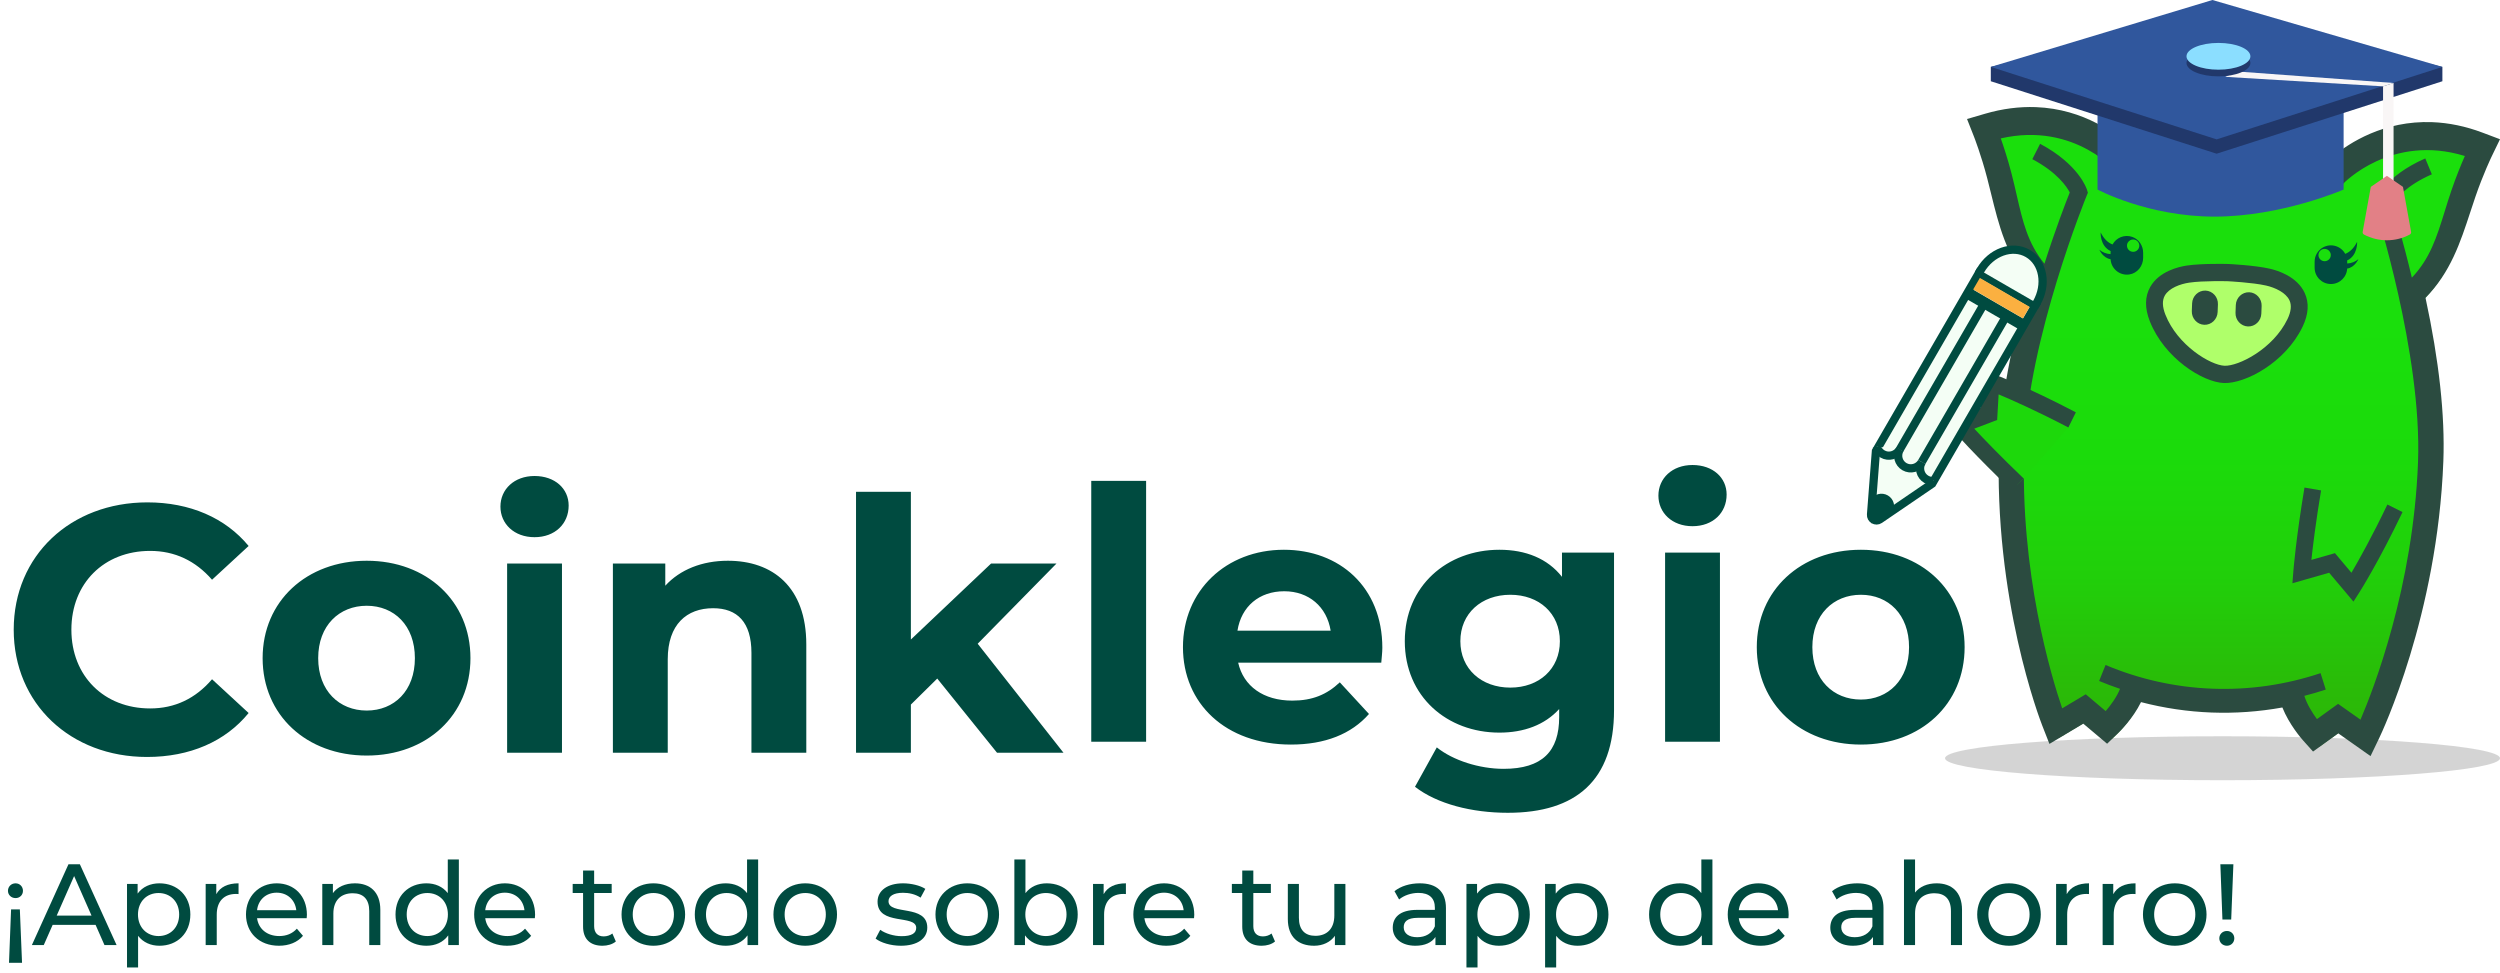 <svg xmlns="http://www.w3.org/2000/svg" width="455" height="177" viewBox="0 0 455 177" fill="none"><path d="M26.752 137.768C34.56 137.768 41.024 134.952 45.248 129.768L38.592 123.624C35.584 127.144 31.808 128.936 27.328 128.936C18.944 128.936 12.992 123.048 12.992 114.6C12.992 106.152 18.944 100.264 27.328 100.264C31.808 100.264 35.584 102.056 38.592 105.512L45.248 99.368C41.024 94.248 34.56 91.432 26.816 91.432C12.864 91.432 2.496 101.096 2.496 114.6C2.496 128.104 12.864 137.768 26.752 137.768ZM66.742 137.512C77.686 137.512 85.622 130.152 85.622 119.784C85.622 109.416 77.686 102.056 66.742 102.056C55.798 102.056 47.798 109.416 47.798 119.784C47.798 130.152 55.798 137.512 66.742 137.512ZM66.742 129.32C61.75 129.32 57.91 125.736 57.91 119.784C57.91 113.832 61.75 110.248 66.742 110.248C71.734 110.248 75.51 113.832 75.51 119.784C75.51 125.736 71.734 129.32 66.742 129.32ZM97.287 97.768C101 97.768 103.496 95.336 103.496 92.008C103.496 88.936 101 86.632 97.287 86.632C93.576 86.632 91.079 89.064 91.079 92.2C91.079 95.336 93.576 97.768 97.287 97.768ZM92.296 137H102.28V102.568H92.296V137ZM132.474 102.056C127.802 102.056 123.77 103.656 121.082 106.6V102.568H111.546V137H121.53V119.976C121.53 113.64 124.986 110.696 129.786 110.696C134.202 110.696 136.762 113.256 136.762 118.824V137H146.746V117.288C146.746 106.792 140.602 102.056 132.474 102.056ZM181.46 137H193.556L177.94 117.16L192.276 102.568H180.372L165.78 116.392V89.512H155.796V137H165.78V128.232L170.58 123.496L181.46 137Z" fill="#004B40"></path><path d="M198.608 135H208.592V87.512H198.608V135ZM251.586 117.912C251.586 106.84 243.778 100.056 233.666 100.056C223.17 100.056 215.298 107.48 215.298 117.784C215.298 128.024 223.042 135.512 234.946 135.512C241.154 135.512 245.954 133.592 249.154 129.944L243.842 124.184C241.474 126.424 238.85 127.512 235.202 127.512C229.954 127.512 226.306 124.888 225.346 120.6H251.394C251.458 119.768 251.586 118.68 251.586 117.912ZM233.73 107.608C238.21 107.608 241.474 110.424 242.178 114.776H225.218C225.922 110.36 229.186 107.608 233.73 107.608ZM284.281 100.568V104.984C281.657 101.656 277.689 100.056 272.889 100.056C263.353 100.056 255.673 106.648 255.673 116.696C255.673 126.744 263.353 133.336 272.889 133.336C277.369 133.336 281.145 131.928 283.769 129.048V130.52C283.769 136.728 280.697 139.928 273.657 139.928C269.241 139.928 264.441 138.392 261.497 136.024L257.529 143.192C261.561 146.328 267.897 147.928 274.425 147.928C286.841 147.928 293.753 142.04 293.753 129.24V100.568H284.281ZM274.873 125.144C269.625 125.144 265.785 121.752 265.785 116.696C265.785 111.64 269.625 108.248 274.873 108.248C280.121 108.248 283.897 111.64 283.897 116.696C283.897 121.752 280.121 125.144 274.873 125.144ZM308.038 95.768C311.75 95.768 314.246 93.336 314.246 90.008C314.246 86.936 311.75 84.632 308.038 84.632C304.326 84.632 301.83 87.064 301.83 90.2C301.83 93.336 304.326 95.768 308.038 95.768ZM303.046 135H313.03V100.568H303.046V135ZM338.68 135.512C349.624 135.512 357.56 128.152 357.56 117.784C357.56 107.416 349.624 100.056 338.68 100.056C327.736 100.056 319.736 107.416 319.736 117.784C319.736 128.152 327.736 135.512 338.68 135.512ZM338.68 127.32C333.688 127.32 329.848 123.736 329.848 117.784C329.848 111.832 333.688 108.248 338.68 108.248C343.672 108.248 347.448 111.832 347.448 117.784C347.448 123.736 343.672 127.32 338.68 127.32Z" fill="#004B40"></path><path opacity="0.5" d="M404.5 142C432.39 142 455 140.209 455 138C455 135.791 432.39 134 404.5 134C376.61 134 354 135.791 354 138C354 140.209 376.61 142 404.5 142Z" fill="#AAAAAA"></path><path d="M426.505 132.727L422.137 135.877L421.23 134.861C421.097 134.714 418.307 131.562 417.345 128.143C412.766 129.074 408.11 129.457 403.481 129.282C398.853 129.107 394.236 128.373 389.742 127.097C388.523 130.433 385.501 133.363 385.359 133.5L384.376 134.445L380.261 130.974L374.708 134.291L374.049 132.607C373.962 132.382 365.274 109.844 366.328 82.095C366.64 73.849 368.549 63.815 372.001 52.261C367.599 47.361 366.238 41.825 364.799 35.98C364.575 35.063 364.345 34.137 364.102 33.196C362.992 28.91 361.664 25.522 361.65 25.489L361.012 23.866L362.654 23.384C365.614 22.517 368.565 22.132 371.419 22.241C380.627 22.59 386.519 27.854 388.483 29.915C394.453 28.01 400.795 27.172 407.346 27.42C413.901 27.668 420.159 28.986 425.969 31.335C428.081 29.43 434.354 24.627 443.564 24.977C446.421 25.085 449.331 25.692 452.219 26.782L453.818 27.387L453.057 28.955C453.041 28.988 451.463 32.266 450.028 36.455C449.714 37.374 449.416 38.281 449.121 39.179C447.245 44.896 445.466 50.312 440.708 54.865C443.278 66.532 444.422 76.679 444.103 85.046C443.051 112.795 432.682 134.612 432.578 134.827L431.793 136.458L426.508 132.729L426.505 132.727Z" fill="url(#paint0_linear_438_5761)"></path><path d="M404.806 68.138C408.159 68.266 414.873 64.611 417.683 58.796C420.485 52.998 414.97 50.938 412.756 50.437C410.108 49.837 405.508 49.617 405.508 49.617C405.508 49.617 400.905 49.487 398.219 49.886C395.974 50.219 390.32 51.857 392.674 57.849C395.034 63.859 401.451 68.013 404.806 68.138Z" fill="#AFFF6A"></path><path d="M451.799 24.133C448.76 22.987 445.691 22.347 442.674 22.233C433.842 21.898 427.529 26.058 424.732 28.364C419.002 26.158 412.864 24.919 406.456 24.676C400.046 24.433 393.833 25.205 387.954 26.97C385.341 24.459 379.361 19.833 370.527 19.497C367.51 19.384 364.401 19.788 361.284 20.7L358 21.661L359.278 24.905C359.29 24.936 360.585 28.246 361.669 32.428C361.91 33.354 362.139 34.288 362.362 35.193C363.786 40.979 365.138 46.472 369.334 51.476C366 62.805 364.155 72.684 363.845 80.863C362.78 108.946 371.314 131.094 371.678 132.023L372.996 135.392L376.06 133.561L379.16 131.708L381.417 133.61L383.493 135.361L385.459 133.473C385.797 133.147 388.19 130.792 389.665 127.786C393.868 128.88 398.166 129.516 402.475 129.679C406.785 129.842 411.118 129.535 415.392 128.762C416.635 131.869 418.844 134.402 419.156 134.752L420.973 136.783L423.175 135.196L425.568 133.471L428.519 135.552L431.435 137.61L433.006 134.35C433.438 133.452 443.624 112.013 444.689 83.93C445.004 75.637 443.912 65.645 441.445 54.21C446.005 49.539 447.77 44.166 449.627 38.505C449.918 37.621 450.218 36.707 450.528 35.8C451.926 31.712 453.467 28.511 453.483 28.478L455 25.34L451.801 24.133H451.799ZM444.94 38.462C443.473 43.195 442.275 47.037 438.958 50.533C437.408 43.982 435.9 39.011 435.347 37.25C435.969 36.253 437.892 33.78 442.596 31.724L441.401 28.832C434.093 32.026 432.335 36.329 432.264 36.511L432.054 37.047L432.231 37.595C432.316 37.86 440.831 64.299 440.08 84.129C439.217 106.841 431.973 125.461 429.611 130.978L425.533 128.101L421.684 130.877C420.871 129.778 419.858 128.171 419.39 126.643C420.696 126.305 421.998 125.934 423.288 125.504L422.345 122.513C415.954 124.644 409.325 125.594 402.641 125.341C395.957 125.088 389.419 123.637 383.208 121.029L382.043 123.94C383.295 124.467 384.566 124.932 385.842 125.369C385.258 126.858 384.127 128.386 383.234 129.419L379.604 126.359L375.319 128.92C373.379 123.25 367.564 104.152 368.427 81.414C369.178 61.584 379.671 35.866 379.777 35.608L379.997 35.074L379.827 34.524C379.77 34.337 378.34 29.912 371.297 26.174L369.884 28.967C374.433 31.379 376.16 33.997 376.696 35.025C376.013 36.735 374.13 41.581 372.089 47.998C369.046 44.261 368.143 40.338 367.037 35.509C366.749 34.247 366.451 32.943 366.097 31.585C365.409 28.934 364.656 26.647 364.143 25.189C377.733 22.087 385.525 31.504 385.861 31.92L386.527 32.754L387.527 32.414C393.424 30.408 399.725 29.517 406.26 29.765C412.795 30.014 419.012 31.379 424.739 33.825L425.71 34.24L426.438 33.458C426.527 33.361 435.206 24.265 448.602 28.393C447.981 29.808 447.057 32.031 446.171 34.621C445.717 35.949 445.32 37.227 444.938 38.465L444.94 38.462Z" fill="#2B4B40"></path><path d="M419.447 53.3C418.058 50.316 414.54 49.229 413.094 48.901C410.348 48.277 405.779 48.055 405.557 48.045C405.363 48.041 400.791 47.916 398.005 48.329C396.538 48.546 392.949 49.364 391.336 52.234C390.353 53.985 390.327 56.072 391.255 58.439C393.913 65.206 400.907 69.565 404.749 69.711C408.59 69.858 415.893 66.04 419.057 59.495C420.163 57.206 420.295 55.124 419.447 53.303V53.3ZM416.312 58.099C413.691 63.521 407.414 66.663 404.867 66.567C402.322 66.47 396.3 62.862 394.098 57.258C393.538 55.833 393.502 54.67 393.991 53.799C394.759 52.433 396.791 51.684 398.438 51.441C400.964 51.067 405.422 51.185 405.439 51.185C405.483 51.185 409.939 51.405 412.427 51.97C414.051 52.339 416.021 53.239 416.683 54.659C417.103 55.563 416.98 56.721 416.314 58.099H416.312Z" fill="#2B4B40"></path><path d="M409.358 53.191C408.066 53.142 406.967 54.186 406.917 55.512L406.863 56.915C406.813 58.241 407.829 59.365 409.122 59.415C410.414 59.465 411.513 58.42 411.562 57.095L411.617 55.691C411.666 54.366 410.65 53.241 409.358 53.191Z" fill="#2B4B40"></path><path d="M401.405 52.889C400.113 52.839 399.014 53.883 398.964 55.209L398.91 56.612C398.86 57.938 399.876 59.062 401.169 59.112C402.461 59.162 403.56 58.117 403.609 56.792L403.664 55.389C403.713 54.063 402.697 52.938 401.405 52.889Z" fill="#2B4B40"></path><path d="M435.922 92.528L428.03 106.702L424.687 102.007L419.27 104.016L420.746 89.034L422.436 89.258L434.509 91.82L435.922 92.528Z" fill="#1DD70B"></path><path d="M419.414 88.734L422.436 89.258C421.476 95.004 420.94 99.416 420.673 101.899L424.959 100.673L427.962 104.24C429.285 101.986 431.702 97.686 434.509 91.82L437.259 93.202C432.924 102.26 429.585 107.527 429.446 107.746L428.33 109.495L423.903 104.238L417.219 106.152L417.396 103.909C417.415 103.671 417.873 97.977 419.414 88.736V88.734Z" fill="#2B4B40"></path><path d="M377.142 76.384L362.33 69.768L362.467 75.529L356.927 77.169L367.088 88.277L368.306 87.084L376.436 77.798L377.142 76.384Z" fill="#1DD80B"></path><path d="M366.2 89.315L368.305 87.084C364.093 83.059 361.02 79.85 359.318 78.022L363.484 76.435L363.749 71.779C366.16 72.79 370.672 74.784 376.435 77.798L377.808 75.043C368.908 70.39 363.079 68.175 362.836 68.083L360.895 67.352L360.502 74.214L354.004 76.688L355.49 78.376C355.648 78.556 359.428 82.839 366.199 89.313L366.2 89.315Z" fill="#2B4B40"></path><path d="M388.066 43.111C386.637 42.626 385.158 43.257 384.484 44.493C383.738 44.209 382.956 43.578 382.318 42.303C382.318 42.303 382.16 44.769 384.135 45.695C384.13 45.766 384.123 45.84 384.123 45.913V46.248C383.374 46.213 382.658 45.934 382.084 45.452C382.084 45.452 382.71 46.948 384.123 47.177V47.019C384.123 48.8 385.694 50.215 387.528 49.953C389 49.74 390.053 48.413 390.053 46.926V46.005C390.053 44.722 389.281 43.524 388.066 43.113V43.111ZM388.232 45.83C387.547 45.83 387.003 45.216 387.128 44.507C387.206 44.056 387.577 43.685 388.029 43.607C388.737 43.482 389.354 44.023 389.354 44.71C389.354 45.329 388.853 45.833 388.234 45.833L388.232 45.83Z" fill="#004B40"></path><path d="M421.26 47.621V48.727C421.26 50.364 422.588 51.692 424.225 51.692C425.862 51.692 427.19 50.364 427.19 48.727V48.885C428.603 48.654 429.229 47.16 429.229 47.16C428.655 47.642 427.939 47.924 427.19 47.957V47.621C427.19 47.548 427.183 47.477 427.178 47.404C429.154 46.478 428.995 44.011 428.995 44.011C428.357 45.287 427.573 45.918 426.829 46.201C426.044 44.762 424.244 44.233 422.805 45.017C421.853 45.537 421.26 46.537 421.26 47.621ZM421.961 46.419C421.961 45.8 422.465 45.299 423.084 45.299C423.703 45.299 424.204 45.802 424.204 46.421C424.204 47.04 423.7 47.541 423.081 47.541C422.462 47.541 421.961 47.038 421.961 46.419Z" fill="#004B40"></path><path d="M341.419 82.102L340.529 93.647C340.465 94.483 341.397 95.022 342.09 94.55L351.655 88.023L370.393 55.63L360.157 49.709L341.419 82.102Z" fill="#F4FEF5" stroke="#004B40" stroke-width="1.5" stroke-miterlimit="10"></path><path d="M357.551 54.212L367.787 60.133L368.83 58.329L358.594 52.408L357.551 54.212Z" fill="#004B40"></path><path d="M370.671 55.151C372.611 51.797 371.886 47.763 369.06 46.128C366.233 44.493 362.376 45.875 360.435 49.23" fill="#F4FEF5"></path><path d="M370.671 55.151C372.611 51.797 371.886 47.763 369.06 46.128C366.233 44.493 362.376 45.875 360.435 49.23" stroke="#004B40" stroke-width="1.5" stroke-miterlimit="10" stroke-linecap="square"></path><path d="M349.758 84.092C349.121 85.193 349.498 86.602 350.599 87.239C351.008 87.476 351.461 87.573 351.9 87.544" fill="#F4FEF5"></path><path d="M349.758 84.092C349.121 85.193 349.498 86.602 350.599 87.239C351.008 87.476 351.461 87.573 351.9 87.544" stroke="#004B40" stroke-width="1.5" stroke-miterlimit="10"></path><path d="M341.566 81.277C341.726 81.826 342.09 82.317 342.624 82.626C343.725 83.263 345.134 82.886 345.771 81.785" fill="#F4FEF5"></path><path d="M341.566 81.277C341.726 81.826 342.09 82.317 342.624 82.626C343.725 83.263 345.134 82.886 345.771 81.785" stroke="#004B40" stroke-width="1.5" stroke-miterlimit="10"></path><path d="M344.423 93.315C345.06 92.213 344.684 90.804 343.582 90.167C342.481 89.53 341.072 89.906 340.435 91.008L340.641 95.252L344.423 93.315Z" fill="#004B40"></path><path d="M345.772 81.785C345.135 82.887 345.511 84.296 346.612 84.933C347.713 85.57 349.123 85.194 349.76 84.092" fill="#F4FEF5"></path><path d="M345.772 81.785C345.135 82.887 345.511 84.296 346.612 84.933C347.713 85.57 349.123 85.194 349.76 84.092" stroke="#004B40" stroke-width="1.5" stroke-miterlimit="10"></path><path d="M365.115 57.569L349.759 84.092L365.115 57.569Z" fill="#F4FEF5"></path><path d="M365.115 57.569L349.759 84.092" stroke="#004B40" stroke-width="1.5" stroke-miterlimit="10"></path><path d="M360.973 55.507L345.747 81.827L360.973 55.507Z" fill="#F4FEF5"></path><path d="M360.973 55.507L345.747 81.827" stroke="#004B40" stroke-width="1.5" stroke-miterlimit="10"></path><path d="M426.542 8.625H381.75V34.499C381.75 34.499 390.885 39.426 403.058 39.426C415.231 39.426 426.539 34.499 426.539 34.499V8.625H426.542Z" fill="#30579D"></path><path d="M362.328 14.787L403.422 27.975L444.515 14.787V12.176L402.659 2.611L362.328 12.176V14.787Z" fill="#21386B"></path><path d="M362.328 12.176L403.422 25.367L444.515 12.176L402.659 0L362.328 12.176Z" fill="#30579D"></path><path d="M435.629 35.173H433.715V15.715L435.629 15.102V35.173Z" fill="#F9F6F6"></path><path d="M407.027 13L404.999 13.985L433.715 15.716L435.629 15.103L407.027 13Z" fill="#F9F6F6"></path><path d="M397.943 11.463C397.943 12.808 400.546 13.899 403.758 13.899C406.97 13.899 409.573 12.808 409.573 11.463C409.573 10.117 406.97 9.027 403.758 9.027C400.546 9.027 397.943 10.117 397.943 11.463Z" fill="#21386B"></path><path d="M397.943 10.248C397.943 11.594 400.546 12.684 403.758 12.684C406.97 12.684 409.573 11.594 409.573 10.248C409.573 8.903 406.97 7.812 403.758 7.812C400.546 7.812 397.943 8.903 397.943 10.248Z" fill="#8BDEFF"></path><path d="M438.82 42.203L437.34 34.01L434.414 32L431.487 34.01L430.007 42.203C429.99 42.298 430.004 42.397 430.046 42.484C430.088 42.571 430.157 42.642 430.242 42.687C431.526 43.371 432.959 43.728 434.414 43.728C435.868 43.728 437.301 43.371 438.585 42.687C438.67 42.642 438.739 42.57 438.781 42.483C438.823 42.397 438.837 42.298 438.82 42.203Z" fill="#E28086"></path><path d="M2.835 160.765C2.037 160.765 1.449 161.374 1.449 162.13C1.449 162.865 2.037 163.453 2.835 163.453C3.612 163.453 4.179 162.865 4.179 162.13C4.179 161.374 3.612 160.765 2.835 160.765ZM3.612 165.511H2.016L1.638 175.234H4.011L3.612 165.511Z" fill="#004B40"></path><path d="M19.012 172H21.217L14.539 157.3H12.46L5.803 172H7.966L9.583 168.325H17.395L19.012 172ZM10.318 166.645L13.489 159.442L16.66 166.645H10.318Z" fill="#004B40"></path><path d="M29.017 160.765C27.379 160.765 25.951 161.395 25.048 162.634V160.87H23.116V176.074H25.132V170.32C26.056 171.517 27.442 172.126 29.017 172.126C32.272 172.126 34.645 169.858 34.645 166.435C34.645 163.033 32.272 160.765 29.017 160.765ZM28.849 170.362C26.728 170.362 25.111 168.808 25.111 166.435C25.111 164.083 26.728 162.529 28.849 162.529C30.991 162.529 32.608 164.083 32.608 166.435C32.608 168.808 30.991 170.362 28.849 170.362Z" fill="#004B40"></path><path d="M39.363 162.739V160.87H37.431V172H39.447V166.456C39.447 164.02 40.791 162.697 42.954 162.697C43.101 162.697 43.248 162.697 43.416 162.718V160.765C41.463 160.765 40.077 161.437 39.363 162.739Z" fill="#004B40"></path><path d="M55.857 166.498C55.857 163.075 53.568 160.765 50.355 160.765C47.142 160.765 44.769 163.138 44.769 166.435C44.769 169.753 47.163 172.126 50.754 172.126C52.602 172.126 54.135 171.496 55.143 170.32L54.03 169.018C53.211 169.921 52.119 170.362 50.817 170.362C48.612 170.362 47.037 169.06 46.785 167.107H55.815C55.836 166.918 55.857 166.666 55.857 166.498ZM50.355 162.466C52.308 162.466 53.715 163.789 53.925 165.658H46.785C46.995 163.768 48.423 162.466 50.355 162.466Z" fill="#004B40"></path><path d="M64.599 160.765C62.835 160.765 61.407 161.416 60.588 162.55V160.87H58.656V172H60.672V166.267C60.672 163.852 62.058 162.571 64.2 162.571C66.111 162.571 67.203 163.642 67.203 165.826V172H69.219V165.595C69.219 162.319 67.308 160.765 64.599 160.765Z" fill="#004B40"></path><path d="M81.496 156.418V162.55C80.572 161.353 79.186 160.765 77.611 160.765C74.356 160.765 71.983 163.033 71.983 166.435C71.983 169.837 74.356 172.126 77.611 172.126C79.249 172.126 80.677 171.496 81.58 170.236V172H83.512V156.418H81.496ZM77.779 170.362C75.637 170.362 74.02 168.808 74.02 166.435C74.02 164.062 75.637 162.529 77.779 162.529C79.9 162.529 81.517 164.062 81.517 166.435C81.517 168.808 79.9 170.362 77.779 170.362Z" fill="#004B40"></path><path d="M97.385 166.498C97.385 163.075 95.096 160.765 91.883 160.765C88.67 160.765 86.297 163.138 86.297 166.435C86.297 169.753 88.691 172.126 92.282 172.126C94.13 172.126 95.663 171.496 96.671 170.32L95.558 169.018C94.739 169.921 93.647 170.362 92.345 170.362C90.14 170.362 88.565 169.06 88.313 167.107H97.343C97.364 166.918 97.385 166.666 97.385 166.498ZM91.883 162.466C93.836 162.466 95.243 163.789 95.453 165.658H88.313C88.523 163.768 89.951 162.466 91.883 162.466Z" fill="#004B40"></path><path d="M111.452 169.9C111.032 170.236 110.465 170.425 109.877 170.425C108.764 170.425 108.134 169.753 108.134 168.556V162.529H111.326V160.87H108.134V158.434H106.118V160.87H104.228V162.529H106.118V168.64C106.118 170.887 107.399 172.126 109.646 172.126C110.549 172.126 111.473 171.874 112.082 171.349L111.452 169.9Z" fill="#004B40"></path><path d="M118.917 172.126C122.256 172.126 124.692 169.753 124.692 166.435C124.692 163.117 122.256 160.765 118.917 160.765C115.578 160.765 113.121 163.117 113.121 166.435C113.121 169.753 115.578 172.126 118.917 172.126ZM118.917 170.362C116.775 170.362 115.158 168.808 115.158 166.435C115.158 164.062 116.775 162.529 118.917 162.529C121.059 162.529 122.655 164.062 122.655 166.435C122.655 168.808 121.059 170.362 118.917 170.362Z" fill="#004B40"></path><path d="M135.965 156.418V162.55C135.041 161.353 133.655 160.765 132.08 160.765C128.825 160.765 126.452 163.033 126.452 166.435C126.452 169.837 128.825 172.126 132.08 172.126C133.718 172.126 135.146 171.496 136.049 170.236V172H137.981V156.418H135.965ZM132.248 170.362C130.106 170.362 128.489 168.808 128.489 166.435C128.489 164.062 130.106 162.529 132.248 162.529C134.369 162.529 135.986 164.062 135.986 166.435C135.986 168.808 134.369 170.362 132.248 170.362Z" fill="#004B40"></path><path d="M146.562 172.126C149.901 172.126 152.337 169.753 152.337 166.435C152.337 163.117 149.901 160.765 146.562 160.765C143.223 160.765 140.766 163.117 140.766 166.435C140.766 169.753 143.223 172.126 146.562 172.126ZM146.562 170.362C144.42 170.362 142.803 168.808 142.803 166.435C142.803 164.062 144.42 162.529 146.562 162.529C148.704 162.529 150.3 164.062 150.3 166.435C150.3 168.808 148.704 170.362 146.562 170.362Z" fill="#004B40"></path><path d="M163.957 172.126C166.918 172.126 168.766 170.845 168.766 168.829C168.766 164.503 161.71 166.645 161.71 164.02C161.71 163.138 162.571 162.487 164.335 162.487C165.427 162.487 166.54 162.718 167.548 163.369L168.409 161.773C167.443 161.143 165.805 160.765 164.356 160.765C161.5 160.765 159.715 162.109 159.715 164.104C159.715 168.535 166.75 166.372 166.75 168.871C166.75 169.816 165.973 170.383 164.104 170.383C162.655 170.383 161.143 169.9 160.198 169.228L159.358 170.824C160.282 171.559 162.109 172.126 163.957 172.126Z" fill="#004B40"></path><path d="M176.052 172.126C179.391 172.126 181.827 169.753 181.827 166.435C181.827 163.117 179.391 160.765 176.052 160.765C172.713 160.765 170.256 163.117 170.256 166.435C170.256 169.753 172.713 172.126 176.052 172.126ZM176.052 170.362C173.91 170.362 172.293 168.808 172.293 166.435C172.293 164.062 173.91 162.529 176.052 162.529C178.194 162.529 179.79 164.062 179.79 166.435C179.79 168.808 178.194 170.362 176.052 170.362Z" fill="#004B40"></path><path d="M190.516 160.765C188.941 160.765 187.555 161.353 186.631 162.55V156.418H184.615V172H186.547V170.236C187.45 171.496 188.878 172.126 190.516 172.126C193.771 172.126 196.144 169.837 196.144 166.435C196.144 163.033 193.771 160.765 190.516 160.765ZM190.348 170.362C188.227 170.362 186.61 168.808 186.61 166.435C186.61 164.062 188.227 162.529 190.348 162.529C192.49 162.529 194.107 164.062 194.107 166.435C194.107 168.808 192.49 170.362 190.348 170.362Z" fill="#004B40"></path><path d="M200.862 162.739V160.87H198.93V172H200.946V166.456C200.946 164.02 202.29 162.697 204.453 162.697C204.6 162.697 204.747 162.697 204.915 162.718V160.765C202.962 160.765 201.576 161.437 200.862 162.739Z" fill="#004B40"></path><path d="M217.356 166.498C217.356 163.075 215.067 160.765 211.854 160.765C208.641 160.765 206.268 163.138 206.268 166.435C206.268 169.753 208.662 172.126 212.253 172.126C214.101 172.126 215.634 171.496 216.642 170.32L215.529 169.018C214.71 169.921 213.618 170.362 212.316 170.362C210.111 170.362 208.536 169.06 208.284 167.107H217.314C217.335 166.918 217.356 166.666 217.356 166.498ZM211.854 162.466C213.807 162.466 215.214 163.789 215.424 165.658H208.284C208.494 163.768 209.922 162.466 211.854 162.466Z" fill="#004B40"></path><path d="M231.423 169.9C231.003 170.236 230.436 170.425 229.848 170.425C228.735 170.425 228.105 169.753 228.105 168.556V162.529H231.297V160.87H228.105V158.434H226.089V160.87H224.199V162.529H226.089V168.64C226.089 170.887 227.37 172.126 229.617 172.126C230.52 172.126 231.444 171.874 232.053 171.349L231.423 169.9Z" fill="#004B40"></path><path d="M242.848 160.87V166.624C242.848 169.018 241.504 170.32 239.404 170.32C237.493 170.32 236.401 169.228 236.401 167.044V160.87H234.385V167.275C234.385 170.551 236.296 172.126 239.173 172.126C240.748 172.126 242.134 171.475 242.953 170.32V172H244.864V160.87H242.848Z" fill="#004B40"></path><path d="M258.395 160.765C256.61 160.765 254.951 161.269 253.796 162.193L254.636 163.705C255.497 162.97 256.841 162.508 258.164 162.508C260.159 162.508 261.146 163.495 261.146 165.196V165.595H257.954C254.636 165.595 253.481 167.065 253.481 168.85C253.481 170.782 255.077 172.126 257.597 172.126C259.34 172.126 260.579 171.538 261.251 170.53V172H263.162V165.28C263.162 162.235 261.44 160.765 258.395 160.765ZM257.933 170.572C256.4 170.572 255.476 169.879 255.476 168.766C255.476 167.821 256.043 167.044 258.038 167.044H261.146V168.598C260.642 169.879 259.445 170.572 257.933 170.572Z" fill="#004B40"></path><path d="M272.794 160.765C271.156 160.765 269.728 161.395 268.825 162.634V160.87H266.893V176.074H268.909V170.32C269.833 171.517 271.219 172.126 272.794 172.126C276.049 172.126 278.422 169.858 278.422 166.435C278.422 163.033 276.049 160.765 272.794 160.765ZM272.626 170.362C270.505 170.362 268.888 168.808 268.888 166.435C268.888 164.083 270.505 162.529 272.626 162.529C274.768 162.529 276.385 164.083 276.385 166.435C276.385 168.808 274.768 170.362 272.626 170.362Z" fill="#004B40"></path><path d="M287.108 160.765C285.47 160.765 284.042 161.395 283.139 162.634V160.87H281.207V176.074H283.223V170.32C284.147 171.517 285.533 172.126 287.108 172.126C290.363 172.126 292.736 169.858 292.736 166.435C292.736 163.033 290.363 160.765 287.108 160.765ZM286.94 170.362C284.819 170.362 283.202 168.808 283.202 166.435C283.202 164.083 284.819 162.529 286.94 162.529C289.082 162.529 290.699 164.083 290.699 166.435C290.699 168.808 289.082 170.362 286.94 170.362Z" fill="#004B40"></path><path d="M309.645 156.418V162.55C308.721 161.353 307.335 160.765 305.76 160.765C302.505 160.765 300.132 163.033 300.132 166.435C300.132 169.837 302.505 172.126 305.76 172.126C307.398 172.126 308.826 171.496 309.729 170.236V172H311.661V156.418H309.645ZM305.928 170.362C303.786 170.362 302.169 168.808 302.169 166.435C302.169 164.062 303.786 162.529 305.928 162.529C308.049 162.529 309.666 164.062 309.666 166.435C309.666 168.808 308.049 170.362 305.928 170.362Z" fill="#004B40"></path><path d="M325.535 166.498C325.535 163.075 323.246 160.765 320.033 160.765C316.82 160.765 314.447 163.138 314.447 166.435C314.447 169.753 316.841 172.126 320.432 172.126C322.28 172.126 323.813 171.496 324.821 170.32L323.708 169.018C322.889 169.921 321.797 170.362 320.495 170.362C318.29 170.362 316.715 169.06 316.463 167.107H325.493C325.514 166.918 325.535 166.666 325.535 166.498ZM320.033 162.466C321.986 162.466 323.393 163.789 323.603 165.658H316.463C316.673 163.768 318.101 162.466 320.033 162.466Z" fill="#004B40"></path><path d="M338.027 160.765C336.242 160.765 334.583 161.269 333.428 162.193L334.268 163.705C335.129 162.97 336.473 162.508 337.796 162.508C339.791 162.508 340.778 163.495 340.778 165.196V165.595H337.586C334.268 165.595 333.113 167.065 333.113 168.85C333.113 170.782 334.709 172.126 337.229 172.126C338.972 172.126 340.211 171.538 340.883 170.53V172H342.794V165.28C342.794 162.235 341.072 160.765 338.027 160.765ZM337.565 170.572C336.032 170.572 335.108 169.879 335.108 168.766C335.108 167.821 335.675 167.044 337.67 167.044H340.778V168.598C340.274 169.879 339.077 170.572 337.565 170.572Z" fill="#004B40"></path><path d="M352.467 160.765C350.766 160.765 349.38 161.374 348.54 162.445V156.418H346.525V172H348.54V166.267C348.54 163.852 349.926 162.571 352.068 162.571C353.979 162.571 355.072 163.642 355.072 165.826V172H357.087V165.595C357.087 162.319 355.176 160.765 352.467 160.765Z" fill="#004B40"></path><path d="M365.647 172.126C368.986 172.126 371.422 169.753 371.422 166.435C371.422 163.117 368.986 160.765 365.647 160.765C362.308 160.765 359.851 163.117 359.851 166.435C359.851 169.753 362.308 172.126 365.647 172.126ZM365.647 170.362C363.505 170.362 361.888 168.808 361.888 166.435C361.888 164.062 363.505 162.529 365.647 162.529C367.789 162.529 369.385 164.062 369.385 166.435C369.385 168.808 367.789 170.362 365.647 170.362Z" fill="#004B40"></path><path d="M376.142 162.739V160.87H374.21V172H376.226V166.456C376.226 164.02 377.57 162.697 379.733 162.697C379.88 162.697 380.027 162.697 380.195 162.718V160.765C378.242 160.765 376.856 161.437 376.142 162.739Z" fill="#004B40"></path><path d="M384.612 162.739V160.87H382.68V172H384.696V166.456C384.696 164.02 386.04 162.697 388.203 162.697C388.35 162.697 388.497 162.697 388.665 162.718V160.765C386.712 160.765 385.326 161.437 384.612 162.739Z" fill="#004B40"></path><path d="M395.814 172.126C399.153 172.126 401.589 169.753 401.589 166.435C401.589 163.117 399.153 160.765 395.814 160.765C392.475 160.765 390.018 163.117 390.018 166.435C390.018 169.753 392.475 172.126 395.814 172.126ZM395.814 170.362C393.672 170.362 392.055 168.808 392.055 166.435C392.055 164.062 393.672 162.529 395.814 162.529C397.956 162.529 399.552 164.062 399.552 166.435C399.552 168.808 397.956 170.362 395.814 170.362Z" fill="#004B40"></path><path d="M404.482 167.359H406.078L406.477 157.3H404.104L404.482 167.359ZM405.301 172.126C406.078 172.126 406.645 171.517 406.645 170.782C406.645 170.026 406.078 169.438 405.301 169.438C404.503 169.438 403.915 170.026 403.915 170.782C403.915 171.517 404.503 172.126 405.301 172.126Z" fill="#004B40"></path><g filter="url(#filter0_d_438_5761)"><rect x="360.332" y="50.587" width="10.48" height="2.422" transform="rotate(30.189 360.332 50.587)" fill="#FBB040"></rect></g><defs><filter id="filter0_d_438_5761" x="355.113" y="50.587" width="18.277" height="15.363" filterUnits="userSpaceOnUse" color-interpolation-filters="sRGB"></filter><linearGradient id="paint0_linear_438_5761" x1="407.415" y1="22.223" x2="407.415" y2="136.458" gradientUnits="userSpaceOnUse"><stop stop-color="#1ADF0C"></stop><stop offset="0.318" stop-color="#1ADF0C"></stop><stop offset="0.531" stop-color="#1BDB0B"></stop><stop offset="0.724" stop-color="#21CF0A"></stop><stop offset="0.906" stop-color="#2ABB08"></stop><stop offset="1" stop-color="#2DB608"></stop></linearGradient></defs></svg>